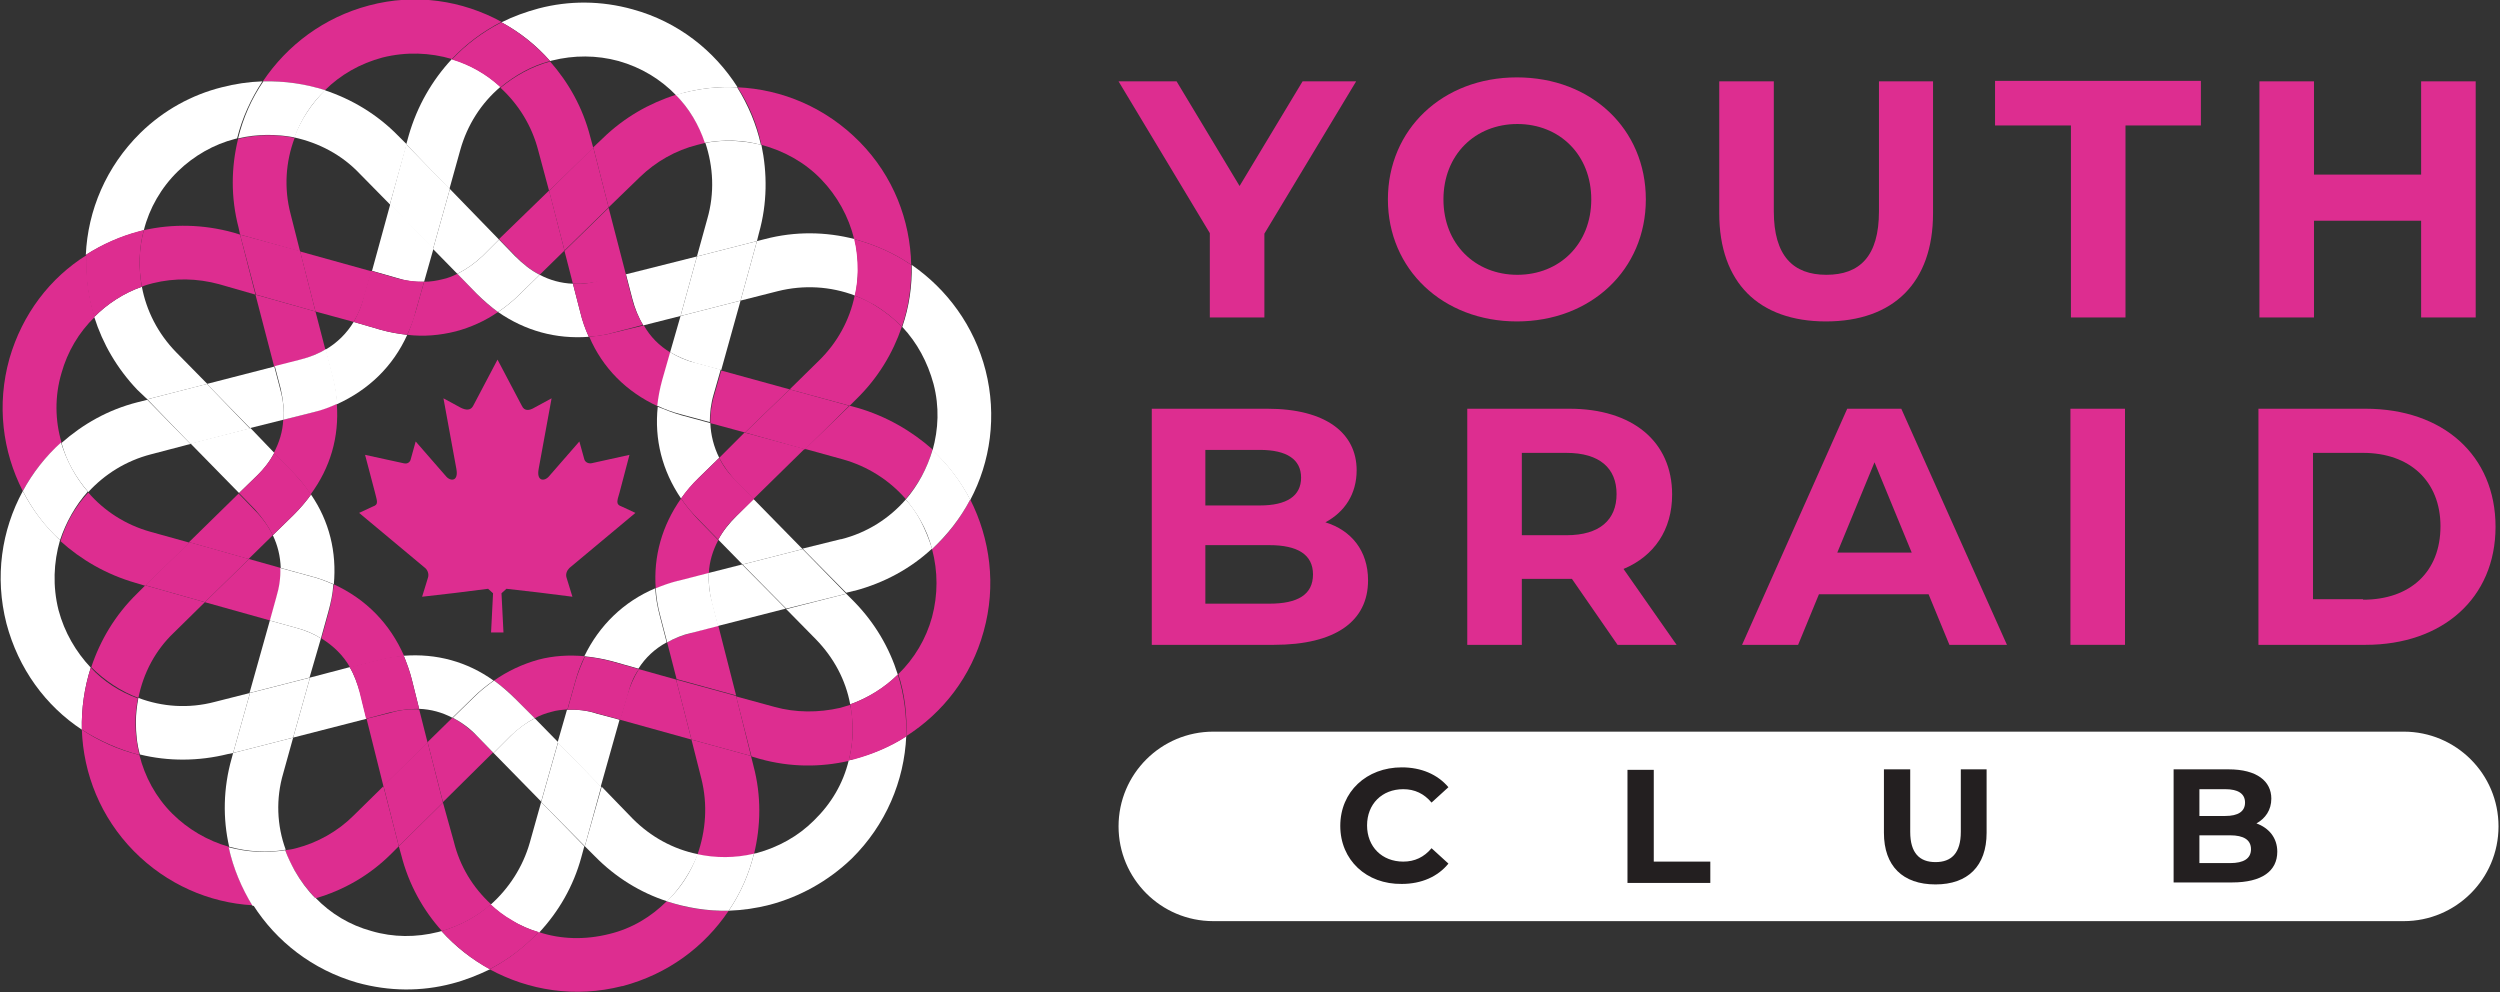 <?xml version="1.0" encoding="UTF-8"?>
<!-- Generator: Adobe Illustrator 22.1.0, SVG Export Plug-In . SVG Version: 6.00 Build 0)  -->
<svg xmlns="http://www.w3.org/2000/svg" xmlns:xlink="http://www.w3.org/1999/xlink" version="1.1" x="0px" y="0px" viewBox="0 0 504 200" style="enable-background:new 0 0 504 200;" xml:space="preserve">
<rect x="0" y="0" width="504" height="200" fill="#333333" stroke="none"/>
<style type="text/css">
	.st0{fill:none;}
	.st1{fill:#DD2D90;}
	.st2{fill:#FFFFFF;}
	.st3{fill:#231F20;}
</style>
<g id="Layer_1">
	<g>
		<path class="st0" d="M47,151.8l-1,0.3c-6.1,1.6-12.2,1.5-17.8,0.1c1.1,4.4,3.4,8.5,6.6,11.8c3.2,3.2,7.1,5.5,11.4,6.7    c-1.3-5.7-1.2-11.8,0.5-17.8L47,151.8z"></path>
		<path class="st0" d="M50.4,139.7l4.1-14.6l-13.2-3.7l-6.2,6.1c-3.7,3.7-6.2,8.3-7.2,13.3c4.8,1.8,10.1,2.2,15.4,0.8L50.4,139.7z"></path>
		<path class="st0" d="M71.3,164.3l6-5.9l-3.4-13.6l-14.8,3.8l-2,7.2c-1.5,5.2-1.3,10.5,0.5,15.5c0.7-0.1,1.4-0.3,2.2-0.4    C64,169.8,68.1,167.5,71.3,164.3z"></path>
		<path class="st0" d="M80.4,170.6l-1.5,1.5c-4.4,4.4-9.7,7.4-15.3,9c3.1,3.1,7,5.4,11.3,6.7c4.4,1.2,9,1.3,13.4,0.2    c0.2-0.1,0.4-0.1,0.7-0.2c-3.8-4.2-6.7-9.4-8.2-15.3L80.4,170.6z"></path>
		<path class="st0" d="M27.5,119.7l1.7-1.7l-2-0.6c-5.9-1.7-11-4.6-15.2-8.6c-1.4,4.4-1.6,9.3-0.3,14.1c1.2,4.5,3.5,8.5,6.5,11.6    C20.1,129.1,23.1,124,27.5,119.7z"></path>
		<path class="st0" d="M30.2,107l7.9,2.2l10-9.8l-9.8-10l-8,2.1c-5,1.3-9.4,4-12.6,7.6C20.9,102.8,25.2,105.6,30.2,107z"></path>
		<path class="st0" d="M106.8,169.9l2.3-8.2l-9.6-9.8l-10.1,10l2,7.9c1.3,4.9,3.9,9.3,7.5,12.6C102.6,179.1,105.4,174.8,106.8,169.9    z"></path>
		<path class="st0" d="M27.7,81l2-0.5l-1.9-2c-4.2-4.3-7.1-9.3-8.7-14.7c-3.1,3.1-5.4,7-6.7,11.3c-1.3,4.8-1.2,9.6,0,14    C16.6,85.4,21.8,82.6,27.7,81L27.7,81z"></path>
		<path class="st0" d="M151.4,152.4l0.5,1.9c1.5,6.1,1.5,12.1,0.1,17.8c0.2,0,0.4-0.1,0.5-0.1c4.4-1.1,8.4-3.4,11.6-6.6    c3.4-3.4,5.8-7.5,7-12.1c-5.7,1.3-11.9,1.2-17.9-0.4L151.4,152.4z"></path>
		<path class="st0" d="M164.5,128.9l-6-6.1l-13.7,3.5l3.6,14.1l7.7,2.1c4.4,1.2,9,1.3,13.3,0.1c0.7-0.2,1.3-0.4,2-0.6    C170.4,137.1,168.1,132.5,164.5,128.9z"></path>
		<path class="st0" d="M119.8,172.6l-2-2l-0.6,2.2c-1.7,5.9-4.7,11-8.6,15.2c4.5,1.4,9.4,1.6,14.1,0.4h0.1c4.5-1.2,8.5-3.5,11.6-6.6    C129.1,180,124.1,176.9,119.8,172.6z"></path>
		<path class="st0" d="M139.4,149.1l-14.4-4l-3.8,13.5l6.3,6.5c3.6,3.7,8.2,6.1,13.1,7.2c1.7-4.7,2.1-10,0.8-15.3L139.4,149.1z"></path>
		<path class="st0" d="M80.3,27.4l1.7,1.7l0.5-1.8c1.7-6,4.7-11.2,8.7-15.4c-4.4-1.4-9.2-1.6-14-0.3c-4.5,1.2-8.5,3.5-11.6,6.5    C70.9,20,76,23,80.3,27.4z"></path>
		<path class="st0" d="M152.6,48.6l1.5-0.4c6.2-1.6,12.4-1.5,18.1,0c-1.1-4.5-3.3-8.7-6.7-12.1c-3.3-3.4-7.5-5.8-12-6.9    c1.3,5.7,1.2,11.8-0.5,17.8L152.6,48.6z"></path>
		<path class="st0" d="M129,35.7l-6.3,6.1l3.5,13.5l14.3-3.6l2.1-7.6c1.5-5.2,1.2-10.5-0.5-15.3c-0.5,0.1-1.1,0.2-1.6,0.4    C136.2,30.3,132.3,32.5,129,35.7z"></path>
		<path class="st0" d="M149.3,60.6l-3.9,14l13.8,3.8l5.9-5.8c3.7-3.6,6.2-8.1,7.2-13.1c-4.9-1.9-10.3-2.2-15.6-0.9L149.3,60.6z"></path>
		<path class="st0" d="M172.7,80.4l-1.4,1.4l1.5,0.4c5.9,1.6,11,4.6,15.2,8.5c1.2-4.2,1.4-8.8,0.2-13.4c-1.1-4.4-3.3-8.3-6.4-11.5    C180,71.2,177,76.2,172.7,80.4z"></path>
		<path class="st0" d="M169.9,92.7l-7.6-2.1L152,100.7l9.9,10.1l7.7-1.9h0.1c5.2-1.4,9.7-4.2,13-8C179.3,96.9,174.9,94.1,169.9,92.7    z"></path>
		<path class="st0" d="M35.5,71l6.2,6.4l13.6-3.5l-3.8-14.6l-7.3-2.1c-4.4-1.2-9-1.3-13.4-0.2c-0.7,0.2-1.5,0.4-2.2,0.7    C29.5,62.6,31.8,67.3,35.5,71z"></path>
		<path class="st0" d="M60.5,50.6l14.4,4l3.7-13.5L72.5,35c-3.6-3.7-8.2-6.2-13.2-7.2c-1.8,4.8-2.2,10.1-0.8,15.4L60.5,50.6z"></path>
		<path class="st0" d="M172.2,119.3l-1.6,0.4l1.6,1.6c4.2,4.3,7.1,9.4,8.8,14.7c3.2-3.1,5.6-7.1,6.8-11.5c1.3-4.6,1.3-9.3,0-13.7    C183.5,114.7,178.2,117.7,172.2,119.3C172.2,119.2,172.2,119.2,172.2,119.3z"></path>
		<path class="st0" d="M92.9,30.2l-2.2,7.9l9.9,10.2l10.1-9.8l-2.1-8.3c-1.3-5.1-4-9.4-7.6-12.6C97.1,20.9,94.3,25.2,92.9,30.2z"></path>
		<path class="st0" d="M119.6,29.7l1.8-1.8c4.3-4.2,9.4-7.1,14.8-8.8c-3.1-3.2-7-5.6-11.6-6.9c-4.4-1.2-9-1.3-13.4-0.1    c-0.1,0-0.3,0.1-0.4,0.1c3.8,4.2,6.6,9.4,8.1,15.2L119.6,29.7z"></path>
		<path class="st0" d="M48.4,47.3L48,45.9c-1.6-6.1-1.5-12.2-0.1-17.9c-0.1,0-0.3,0.1-0.4,0.1l0,0c-4.3,1.1-8.3,3.4-11.5,6.5    c-3.5,3.4-5.8,7.5-6.9,11.9c5.8-1.3,12-1.3,18.1,0.4L48.4,47.3z"></path>
		<path class="st0" d="M137.2,63.7l-7.5,1.9c1.4,2.3,3.2,4.1,5.4,5.5L137.2,63.7z"></path>
		<path class="st0" d="M50.4,86.4l4.8,5c1.1-2.1,1.8-4.3,1.9-6.7L50.4,86.4z"></path>
		<path class="st0" d="M113.8,50.5l-5,4.9c2.1,1.1,4.3,1.7,6.7,1.8L113.8,50.5z"></path>
		<path class="st0" d="M92.2,55.2l-4.9-5l-1.9,6.7c1.3,0,2.5-0.2,3.7-0.5C90.2,56.1,91.2,55.7,92.2,55.2z"></path>
		<path class="st0" d="M145,92.3l5.2-5.1l-7-1.9C143.3,87.8,143.8,90.1,145,92.3z"></path>
		<path class="st0" d="M62.5,136.6l8-2.1c-1.4-2.5-3.3-4.4-5.8-5.9L62.5,136.6z"></path>
		<path class="st0" d="M149.7,113.8l-4.9-5c-1.1,2.1-1.8,4.3-1.9,6.7L149.7,113.8z"></path>
		<path class="st0" d="M136.3,137l-1.9-7.4c-2.3,1.3-4.2,3.1-5.7,5.3L136.3,137z"></path>
		<path class="st0" d="M86.2,149.6l5-4.9c-2.1-1.1-4.3-1.7-6.7-1.8L86.2,149.6z"></path>
		<path class="st0" d="M55,107.9l-4.8,4.7l6.4,1.8C56.5,112.2,56,110,55,107.9z"></path>
		<path class="st0" d="M63.6,62.8l2,7.7c2.4-1.4,4.2-3.3,5.7-5.6L63.6,62.8z"></path>
		<path class="st0" d="M107.8,144.8l4.7,4.8l1.9-6.6c-1.1,0.1-2.2,0.2-3.2,0.5C110,143.8,108.9,144.3,107.8,144.8z"></path>
		<path class="st0" d="M137.3,100.5c-3.8-5.5-5.4-11.9-4.7-18.6c-6.3-2.9-11-7.7-13.8-14c-6.6,0.5-12.9-1.2-18.3-5    c-2.7,1.8-5.5,3.1-8.6,3.9c-3.2,0.8-6.4,1-9.8,0.7c-2.9,6.4-7.8,11.2-14.2,14c0.5,6.6-1.3,12.9-5.2,18.3    c3.6,5.4,5.2,11.6,4.5,18.1c6.5,2.9,11.3,7.9,14.1,14.4c6.6-0.5,12.8,1.2,18.2,5c2.8-1.9,5.7-3.3,8.9-4.1c3-0.8,6.2-1,9.4-0.7    c3-6.3,7.9-11,14.3-13.7C131.7,112.1,133.4,105.8,137.3,100.5z"></path>
		<path class="st1" d="M156.1,142.5l-7.7-2.1l3.1,12.1l1.7,0.5c6.1,1.7,12.2,1.7,17.9,0.4c0.5-2,0.8-4,0.8-6.1    c0-1.8-0.1-3.5-0.5-5.2c-0.7,0.2-1.3,0.4-2,0.6C165,143.7,160.4,143.7,156.1,142.5z"></path>
		<path class="st1" d="M110.7,38.5l8.9-8.7l-0.6-2.2c-1.5-5.9-4.4-11-8.1-15.2c-3.7,1-7.1,2.9-10,5.3c3.6,3.3,6.3,7.6,7.6,12.6    L110.7,38.5z"></path>
		<path class="st1" d="M48.4,47.3l12.1,3.4l-1.9-7.5c-1.4-5.3-1-10.6,0.8-15.4C55.7,27,51.8,27.1,48,28c-1.4,5.7-1.5,11.8,0.1,17.9    L48.4,47.3z"></path>
		<path class="st1" d="M46.1,170.7c-4.2-1.2-8.2-3.5-11.4-6.7c-3.3-3.3-5.5-7.4-6.6-11.8c-4.1-1-8-2.7-11.6-5.1    c0.3,8.9,3.8,17.7,10.5,24.5c6.6,6.7,15.2,10.4,23.9,10.9C48.7,178.9,47,174.9,46.1,170.7z"></path>
		<path class="st1" d="M60.4,72.6c1.9-0.5,3.6-1.2,5.2-2.1l-2-7.7l-12.1-3.4L55.3,74L60.4,72.6L60.4,72.6z"></path>
		<path class="st1" d="M128.8,134.9c-1,1.6-1.8,3.4-2.4,5.4l-1.4,4.8l14.4,4l-3.1-12.1L128.8,134.9z"></path>
		<path class="st1" d="M187.9,110.7c1.2,4.5,1.2,9.2,0,13.7c-1.2,4.4-3.6,8.4-6.8,11.5c1.3,4,1.8,8.3,1.6,12.5    c7.4-4.7,13.1-12,15.6-21.1c2.6-9.3,1.3-18.7-2.7-26.6C193.6,104.5,191,107.9,187.9,110.7z"></path>
		<path class="st1" d="M143.2,85.3l7,1.9l9-8.7l-13.8-3.8l-1.4,4.9C143.4,81.6,143.2,83.4,143.2,85.3z"></path>
		<path class="st1" d="M55,107.9c-0.9-1.8-2.1-3.5-3.7-5.1l-3.2-3.3l-10,9.8l12,3.4L55,107.9z"></path>
		<path class="st1" d="M172.8,82.2l-1.5-0.4l-9,8.7l7.6,2.1c5,1.4,9.4,4.2,12.7,8c2.5-2.9,4.4-6.3,5.4-10    C183.8,86.9,178.7,83.9,172.8,82.2z"></path>
		<path class="st1" d="M99.6,137.2c1.5,1.1,3,2.3,4.3,3.7l3.9,3.9c1.1-0.6,2.2-1,3.4-1.3c1-0.3,2.1-0.4,3.2-0.5l1.6-5.7    c0.5-1.8,1.1-3.4,1.9-5c-3.2-0.3-6.4-0.1-9.4,0.7C105.3,133.9,102.3,135.3,99.6,137.2z"></path>
		<path class="st1" d="M91.2,144.7l-5,4.9l3.1,12.1l10.1-10l-3.3-3.4C94.6,146.9,93,145.6,91.2,144.7z"></path>
		<path class="st1" d="M115.5,57.2c1.8,0.1,3.8-0.1,5.8-0.6l4.9-1.2l-3.5-13.5l-8.9,8.7L115.5,57.2z"></path>
		<path class="st1" d="M35.1,127.5l6.2-6.1l-12-3.4l-1.7,1.7c-4.4,4.3-7.4,9.4-9.2,14.8c2.7,2.7,6,4.9,9.5,6.2    C28.9,135.7,31.3,131.1,35.1,127.5z"></path>
		<path class="st1" d="M67.9,81.4c-1.5,0.7-3.1,1.2-4.8,1.7l-6,1.5c-0.1,2.4-0.8,4.6-1.9,6.7l3.8,3.9c1.4,1.4,2.6,2.9,3.6,4.5    C66.6,94.3,68.4,88.1,67.9,81.4z"></path>
		<path class="st1" d="M132.6,81.9c0.2-1.7,0.5-3.5,1-5.2l1.6-5.6c-2.3-1.4-4.1-3.2-5.4-5.5L124,67c-1.8,0.5-3.5,0.7-5.2,0.9    C121.5,74.2,126.3,79,132.6,81.9z"></path>
		<path class="st1" d="M77.1,11.6c4.8-1.2,9.6-1,14,0.3c2.9-3.1,6.3-5.6,10-7.5c-7.9-4.3-17.3-5.8-26.7-3.3    c-9.1,2.4-16.5,8-21.4,15.3c4.2-0.1,8.4,0.5,12.5,1.8C68.6,15.1,72.6,12.8,77.1,11.6z"></path>
		<path class="st1" d="M80.4,170.6l-3.1-12.1l-6,5.9c-3.2,3.2-7.3,5.5-11.6,6.6c-0.7,0.2-1.4,0.3-2.2,0.4c0.5,1.4,1.1,2.8,1.9,4.1    c1.2,2.1,2.6,3.9,4.2,5.6c5.6-1.6,10.9-4.6,15.3-9L80.4,170.6z"></path>
		<path class="st1" d="M71.3,64.9c0.9-1.5,1.6-3.1,2.1-5l1.5-5.2l-14.4-4l3.1,12.1L71.3,64.9z"></path>
		<path class="st1" d="M165.1,72.7l-5.9,5.8l12.1,3.3l1.4-1.4c4.3-4.2,7.3-9.2,9.1-14.5c-1.6-1.7-3.4-3.1-5.5-4.4    c-1.3-0.8-2.6-1.4-4-1.9C171.3,64.5,168.8,69.1,165.1,72.7z"></path>
		<path class="st1" d="M153.5,29.2c4.5,1.2,8.7,3.5,12,6.9s5.6,7.6,6.7,12.1c4.1,1.1,8,2.8,11.5,5.2c-0.2-9-3.6-17.9-10.4-24.8    c-6.8-6.9-15.6-10.6-24.6-11C151,21.1,152.6,25,153.5,29.2z"></path>
		<path class="st1" d="M145,92.3c0.9,1.7,2,3.3,3.5,4.8l3.4,3.5l10.3-10.1l-12.1-3.3L145,92.3z"></path>
		<path class="st1" d="M56.6,114.5l-6.4-1.8l-8.9,8.7l13.2,3.7l1.3-4.7C56.4,118.3,56.7,116.4,56.6,114.5z"></path>
		<path class="st1" d="M44.2,57.3l7.3,2.1l-3.1-12.1l-1.3-0.4C41,45.2,34.8,45.1,29,46.4c-1,3.7-1.1,7.6-0.4,11.4    c0.7-0.3,1.4-0.5,2.2-0.7C35.2,56,39.8,56.1,44.2,57.3z"></path>
		<path class="st1" d="M139.3,127.6c-1.8,0.5-3.4,1.1-4.8,1.9l1.9,7.4l12,3.3l-3.6-14.1L139.3,127.6L139.3,127.6z"></path>
		<path class="st1" d="M89.3,161.8l-8.9,8.8l0.5,1.8c1.5,5.9,4.4,11.1,8.2,15.3c3.7-1.1,7.1-2.9,9.9-5.4c-3.7-3.4-6.3-7.7-7.5-12.6    L89.3,161.8z"></path>
		<path class="st1" d="M84.5,143c-1.9-0.1-3.8,0.1-5.8,0.7l0,0l-4.8,1.2l3.4,13.6l8.9-8.8L84.5,143z"></path>
		<path class="st1" d="M119.6,29.7l3.1,12.1l6.3-6.1c3.2-3.1,7.2-5.4,11.6-6.5c0.5-0.1,1.1-0.3,1.6-0.4c-1.2-3.6-3.3-6.9-5.9-9.7    c-5.4,1.7-10.5,4.6-14.8,8.8L119.6,29.7z"></path>
		<path class="st1" d="M108.8,55.4l5-4.9l-3.1-12.1l-10.1,9.8l3.2,3.3C105.4,53.2,107.1,54.5,108.8,55.4z"></path>
		<path class="st1" d="M100.4,62.9c-1.5-1.1-3-2.3-4.3-3.7l-3.9-4c-1,0.5-2,0.9-3,1.1c-1.2,0.3-2.4,0.5-3.7,0.5l-1.7,6    c-0.5,1.6-1,3.2-1.7,4.7c3.4,0.4,6.6,0.1,9.8-0.7C94.9,66,97.8,64.7,100.4,62.9z"></path>
		<path class="st1" d="M137.3,100.5c-3.8,5.4-5.6,11.6-5.1,18.2c1.4-0.6,2.9-1.1,4.4-1.5h0.1l6.2-1.6c0.1-2.4,0.8-4.6,1.9-6.7    l-4-4.1C139.5,103.4,138.3,102,137.3,100.5z"></path>
		<path class="st1" d="M67.3,117.8c-0.2,1.8-0.5,3.6-1,5.5l-1.5,5.4c2.4,1.5,4.4,3.4,5.8,5.9l5.5-1.4c1.8-0.5,3.6-0.8,5.4-0.9    C78.6,125.7,73.8,120.8,67.3,117.8z"></path>
		<path class="st1" d="M27.3,117.5l2,0.6l8.9-8.7l-7.9-2.2c-5-1.4-9.3-4.2-12.5-7.9c-2.6,2.8-4.5,6.1-5.6,9.8    C16.3,112.8,21.4,115.8,27.3,117.5z"></path>
		<path class="st1" d="M12.4,89.2c-1.3-4.4-1.4-9.3,0-14c1.2-4.3,3.5-8.2,6.7-11.3c-1.3-4.1-1.8-8.3-1.6-12.5    C10.1,56,4.5,63.3,1.9,72.3C-0.7,81.6,0.5,91,4.6,99C6.6,95.3,9.2,92,12.4,89.2z"></path>
		<path class="st1" d="M122.8,188.3L122.8,188.3c-4.8,1.2-9.7,1.1-14.2-0.4c-2.9,3-6.2,5.6-9.9,7.5c7.9,4.3,17.3,5.8,26.7,3.4h0.1    c9.1-2.4,16.5-7.9,21.4-15.2c-4.2,0.1-8.4-0.5-12.5-1.9C131.3,184.8,127.4,187.2,122.8,188.3z"></path>
		<path class="st1" d="M151.4,152.4l-12-3.3l2,7.9c1.3,5.2,0.9,10.5-0.8,15.3c3.7,0.8,7.6,0.8,11.4-0.1c1.4-5.7,1.5-11.8-0.1-17.8    L151.4,152.4z"></path>
		<polygon class="st1" points="162.3,90.6 171.2,81.8 159.2,78.5 150.2,87.2   "></polygon>
		<polygon class="st1" points="38.2,109.3 29.3,118 41.3,121.4 50.2,112.7   "></polygon>
		<polygon class="st1" points="122.7,41.8 119.6,29.7 110.7,38.5 113.8,50.5   "></polygon>
		<polygon class="st1" points="77.3,158.4 80.4,170.6 89.3,161.8 86.2,149.6   "></polygon>
		<polygon class="st1" points="60.5,50.6 48.4,47.3 51.6,59.4 63.6,62.8   "></polygon>
		<polygon class="st1" points="139.4,149.1 151.4,152.4 148.4,140.3 136.3,137   "></polygon>
		<path class="st2" d="M129.7,65.6l7.5-1.9l3.3-12l-14.3,3.6l1.3,5C128,62.2,128.7,64,129.7,65.6z"></path>
		<path class="st2" d="M55.3,91.3l-4.8-5l-12.1,3.1l9.8,10l3.5-3.4C53.2,94.6,54.4,93,55.3,91.3z"></path>
		<path class="st2" d="M29,46.4c1.1-4.4,3.5-8.6,6.9-11.9c3.2-3.1,7.2-5.4,11.5-6.5l0,0c0.1,0,0.3-0.1,0.4-0.1c1-4.1,2.8-8,5.1-11.5    c-2.8,0.1-5.5,0.5-8.2,1.2c-6,1.5-11.7,4.6-16.4,9.2c-6.9,6.8-10.6,15.6-11,24.6c3.3-2.1,6.9-3.7,10.7-4.7    C28.4,46.6,28.7,46.5,29,46.4z"></path>
		<path class="st2" d="M57.1,155.9l2-7.2L47,151.8l-0.3,1.1c-1.7,6-1.8,12.1-0.5,17.8c3.7,1,7.6,1.3,11.4,0.6    C55.8,166.4,55.6,161,57.1,155.9z"></path>
		<path class="st2" d="M72.5,35l6.1,6.2L82,29.1l-1.7-1.7C76,23,70.9,20,65.5,18.2c-2.7,2.7-4.9,6-6.2,9.5    C64.3,28.8,68.9,31.2,72.5,35z"></path>
		<path class="st2" d="M117.8,132.3c1.9,0.2,3.7,0.5,5.6,1l5.3,1.5c1.4-2.2,3.3-4,5.7-5.3l-1.4-5.4c-0.5-1.9-0.8-3.7-0.9-5.5    C125.7,121.3,120.8,126.1,117.8,132.3z"></path>
		<path class="st2" d="M29.7,80.5l12.1-3.1L35.5,71c-3.7-3.8-6-8.4-6.9-13.2c-3.7,1.3-6.9,3.4-9.6,6.1c1.7,5.4,4.6,10.4,8.7,14.7    L29.7,80.5z"></path>
		<path class="st2" d="M118.7,67.9c-0.7-1.6-1.3-3.2-1.7-4.9l-1.5-5.8c-2.4-0.1-4.6-0.7-6.7-1.8l-4,3.9c-1.4,1.4-2.9,2.6-4.4,3.6    C105.9,66.7,112.1,68.4,118.7,67.9z"></path>
		<path class="st2" d="M188.2,77.4c1.2,4.6,1,9.1-0.2,13.4c3.1,2.9,5.7,6.3,7.6,10c4.1-7.7,5.4-17,3.1-26.1    c-2.3-9-7.8-16.4-14.9-21.3c0.1,4.2-0.5,8.4-1.9,12.5C184.9,69.1,187,73,188.2,77.4z"></path>
		<path class="st2" d="M92.2,55.2c1.8-0.9,3.5-2.1,5.1-3.6l3.3-3.3l-9.9-10.2l-3.4,12.1L92.2,55.2z"></path>
		<path class="st2" d="M62.7,99.7c-1,1.4-2.2,2.8-3.5,4.1l-4.2,4.1c1,2.1,1.5,4.2,1.6,6.6l6.2,1.7c1.6,0.4,3.1,1,4.5,1.6    C67.9,111.3,66.4,105.1,62.7,99.7z"></path>
		<path class="st2" d="M152.6,48.6l-3.3,12l7.5-1.9c5.2-1.3,10.6-1,15.6,0.9c0.4-1.7,0.5-3.4,0.6-5.1c0-2.1-0.2-4.2-0.7-6.3    c-5.8-1.5-12-1.6-18.1,0L152.6,48.6z"></path>
		<path class="st2" d="M117.2,172.8l0.6-2.2l-8.7-8.9l-2.3,8.2c-1.4,4.9-4.2,9.2-7.9,12.5c1.3,1.2,2.7,2.3,4.3,3.2    c1.7,1,3.6,1.8,5.5,2.4C112.6,183.8,115.6,178.7,117.2,172.8z"></path>
		<path class="st2" d="M114.3,143.1l-1.9,6.6l8.7,8.9l3.8-13.5l-4.5-1.2C118.4,143.2,116.3,143,114.3,143.1z"></path>
		<path class="st2" d="M89,187.7c-0.2,0.1-0.4,0.1-0.7,0.2c-4.4,1.1-9,1.1-13.4-0.2c-4.4-1.2-8.2-3.5-11.3-6.7    c-0.4,0.1-0.8,0.2-1.2,0.3c-3.7,1-7.6,1.3-11.4,1.1c4.7,7.4,12,13.1,21,15.7c6.5,1.8,13,1.8,19.1,0.2c2.7-0.7,5.2-1.7,7.7-2.9    C95.1,193.4,91.8,190.8,89,187.7z"></path>
		<path class="st2" d="M142.9,115.5c-0.1,1.9,0.1,3.9,0.6,6l1.2,4.7l13.7-3.5l-8.8-8.9L142.9,115.5z"></path>
		<path class="st2" d="M185.5,104.8c-0.8-1.5-1.8-2.9-2.9-4.1c-3.3,3.8-7.8,6.7-13,8h-0.1l-7.7,1.9l8.8,8.9l1.6-0.4h0.1    c6-1.6,11.3-4.5,15.6-8.5C187.3,108.7,186.5,106.7,185.5,104.8z"></path>
		<path class="st2" d="M64.7,128.7c-1.4-0.9-3.1-1.6-4.9-2.1l-5.4-1.5l-4.1,14.6l12.1-3.1L64.7,128.7z"></path>
		<path class="st1" d="M55,107.9l4.2-4.1c1.3-1.3,2.5-2.7,3.5-4.1c-1-1.6-2.2-3-3.6-4.5l-3.8-3.9c-0.9,1.7-2.1,3.2-3.6,4.7l-3.5,3.4    l3.2,3.3C52.9,104.4,54.1,106.1,55,107.9z"></path>
		<path class="st1" d="M115.5,57.2L117,63c0.4,1.7,1,3.4,1.7,4.9c1.7-0.1,3.5-0.4,5.2-0.9l5.7-1.5c-0.9-1.6-1.7-3.3-2.2-5.3l-1.3-5    l-4.9,1.2C119.3,57.1,117.4,57.3,115.5,57.2z"></path>
		<path class="st2" d="M48,27.9c3.8-0.9,7.7-0.9,11.4-0.2c1.3-3.6,3.4-6.9,6.2-9.5c-4-1.3-8.3-1.9-12.5-1.8    C50.7,19.9,49,23.8,48,27.9z"></path>
		<path class="st1" d="M128.8,134.9l-5.3-1.5c-1.9-0.5-3.8-0.9-5.6-1c-0.7,1.6-1.4,3.2-1.9,5l-1.6,5.7c2-0.1,4.1,0.1,6.2,0.8    l4.5,1.2l1.4-4.8C127,138.2,127.7,136.4,128.8,134.9z"></path>
		<path class="st2" d="M63.6,181.1c-1.6-1.6-3-3.5-4.2-5.6c-0.7-1.3-1.4-2.7-1.9-4.1c-3.8,0.6-7.7,0.4-11.4-0.6    c0.9,4.2,2.6,8.2,4.8,11.8c3.8,0.2,7.7-0.1,11.4-1.1C62.8,181.3,63.2,181.2,63.6,181.1z"></path>
		<path class="st2" d="M182.6,100.7c1.1,1.3,2.1,2.7,2.9,4.1c1.1,1.9,1.9,3.9,2.4,5.9c3.1-2.9,5.7-6.2,7.7-10    c-1.9-3.7-4.5-7.1-7.6-10C186.9,94.4,185.1,97.8,182.6,100.7z"></path>
		<path class="st2" d="M92.2,55.2l3.9,4c1.4,1.4,2.8,2.6,4.3,3.7c1.5-1,3-2.2,4.4-3.6l4-3.9c-1.8-0.9-3.4-2.2-5-3.8l-3.2-3.3    l-3.3,3.3C95.7,53.1,94,54.3,92.2,55.2z"></path>
		<path class="st1" d="M19,63.9c2.7-2.7,6-4.8,9.6-6.1C27.9,54,28,50.1,29,46.4c-0.3,0.1-0.6,0.1-0.9,0.2c-3.8,1-7.4,2.6-10.7,4.7    C17.2,55.6,17.7,59.8,19,63.9z"></path>
		<path class="st1" d="M103.2,185.5c-1.6-0.9-3-2-4.3-3.2c-2.8,2.5-6.2,4.3-9.9,5.4c2.8,3.1,6.1,5.7,9.7,7.7c3.7-1.9,7-4.4,9.9-7.5    C106.8,187.4,104.9,186.6,103.2,185.5z"></path>
		<path class="st2" d="M64.7,128.7l1.5-5.4c0.5-1.8,0.9-3.7,1-5.5c-1.4-0.6-2.9-1.2-4.5-1.6l-6.2-1.7c0.1,1.9-0.2,3.9-0.8,5.9    l-1.3,4.7l5.4,1.5C61.7,127.1,63.3,127.8,64.7,128.7z"></path>
		<path class="st2" d="M142.9,115.5l-6.2,1.6h-0.1c-1.5,0.4-3,0.9-4.4,1.5c0.1,1.8,0.4,3.7,0.9,5.5l1.4,5.4c1.4-0.8,3.1-1.5,4.8-1.9    h0.1l5.4-1.4l-1.2-4.7C143,119.4,142.8,117.4,142.9,115.5z"></path>
		<path class="st1" d="M172.2,48.2c0.5,2,0.7,4.1,0.7,6.3c0,1.7-0.2,3.4-0.6,5.1c1.4,0.5,2.7,1.2,4,1.9c2,1.2,3.9,2.7,5.5,4.4    c1.4-4,2-8.3,1.9-12.5C180.2,51,176.3,49.3,172.2,48.2z"></path>
		<path class="st2" d="M170.6,119.7l-12.1,3.1l6,6.1c3.6,3.7,6,8.2,6.9,13.1c3.6-1.3,6.9-3.3,9.6-6c-1.7-5.4-4.6-10.4-8.8-14.7    L170.6,119.7z"></path>
		<path class="st2" d="M171.1,153.3c-1.1,4.6-3.5,8.7-7,12.1c-3.2,3.2-7.2,5.4-11.6,6.6c-0.2,0-0.4,0.1-0.5,0.1    c-1,4.1-2.7,8-5.1,11.5c2.8-0.1,5.6-0.5,8.3-1.2c6-1.6,11.7-4.7,16.5-9.3c6.9-6.8,10.6-15.7,11-24.7c-3.2,2.1-6.8,3.6-10.6,4.6    C171.8,153.2,171.4,153.2,171.1,153.3z"></path>
		<path class="st2" d="M11.8,123c-1.2-4.8-1-9.6,0.3-14.1C9,106,6.5,102.7,4.6,99c-4.3,7.9-5.7,17.3-3.3,26.7    c2.4,9.1,7.9,16.6,15.2,21.4c-0.1-4.2,0.5-8.5,1.8-12.5C15.3,131.4,13,127.5,11.8,123z"></path>
		<path class="st2" d="M127.6,165.1l-6.3-6.5l-3.4,12l2,2c4.2,4.3,9.3,7.4,14.6,9.1c2.7-2.7,4.8-6,6.2-9.5    C135.7,171.2,131.2,168.7,127.6,165.1z"></path>
		<path class="st2" d="M137.3,100.5c1.1-1.5,2.3-2.9,3.6-4.2l4.1-4c-1.1-2.2-1.7-4.6-1.8-7l-5.9-1.6c-1.7-0.5-3.2-1.1-4.7-1.7    C131.9,88.6,133.5,94.9,137.3,100.5z"></path>
		<path class="st2" d="M82.1,67.5c-1.8-0.2-3.5-0.5-5.3-1l-5.5-1.6c-1.4,2.3-3.3,4.2-5.7,5.6l1.4,5.4c0.5,1.9,0.8,3.7,0.9,5.6    C74.3,78.6,79.2,73.9,82.1,67.5z"></path>
		<path class="st2" d="M81.4,132.2c0.6,1.5,1.2,3.1,1.6,4.7l1.5,6c2.4,0.1,4.6,0.7,6.7,1.8l4.2-4.1c1.3-1.3,2.7-2.4,4.1-3.4    C94.2,133.4,88,131.7,81.4,132.2z"></path>
		<path class="st2" d="M110.9,12.3c0.1,0,0.3-0.1,0.4-0.1c4.4-1.1,9-1.1,13.4,0.1c4.6,1.3,8.5,3.7,11.6,6.9c0.5-0.2,1.1-0.3,1.6-0.5    c3.5-0.9,7.2-1.3,10.8-1.1c-4.7-7.4-12-13.2-21.1-15.7c-6.4-1.8-12.9-1.8-19-0.2c-2.6,0.7-5.1,1.6-7.5,2.8    C104.8,6.5,108.1,9.1,110.9,12.3z"></path>
		<path class="st2" d="M82.4,27.3l-0.5,1.8l8.7,9l2.2-7.9c1.4-5,4.2-9.4,8.1-12.7c-2.8-2.6-6.2-4.5-9.8-5.6    C87.1,16.2,84.1,21.4,82.4,27.3z"></path>
		<path class="st2" d="M148.5,104c-1.5,1.5-2.8,3.1-3.7,4.8l4.9,5l12.1-3.1l-9.9-10.1L148.5,104z"></path>
		<path class="st2" d="M85.5,56.8l1.9-6.7l-8.7-9L75,54.6l4.9,1.4C81.7,56.6,83.6,56.9,85.5,56.8z"></path>
		<path class="st2" d="M57.2,84.6c0.1-1.9-0.1-3.9-0.7-6.1l-1.2-4.6l-13.6,3.5l8.7,8.9L57.2,84.6z"></path>
		<path class="st2" d="M142.6,44.1l-2.1,7.6l12.1-3.1L153,47c1.7-6,1.7-12.1,0.5-17.8c-3.7-0.9-7.5-1.1-11.3-0.4    C143.8,33.6,144.1,38.9,142.6,44.1z"></path>
		<path class="st2" d="M107.8,144.8c-1.7,0.9-3.3,2-4.8,3.5l-3.5,3.5l9.6,9.8l3.4-12L107.8,144.8z"></path>
		<path class="st2" d="M70.5,134.5l-8,2.1l-3.4,12.1l14.8-3.8l-1.3-5.3C72,137.7,71.4,136,70.5,134.5z"></path>
		<path class="st2" d="M47,151.8l3.4-12.1l-7.1,1.8c-5.3,1.4-10.6,1-15.4-0.8c-0.3,1.6-0.5,3.2-0.5,4.9c0,2.2,0.2,4.4,0.8,6.5    c5.7,1.4,11.8,1.4,17.8-0.1L47,151.8z"></path>
		<path class="st2" d="M38.4,89.5l-8.7-8.9l-2,0.5l0,0c-5.9,1.5-11,4.4-15.3,8.2c1,3.7,2.9,7,5.4,9.9c3.3-3.6,7.6-6.3,12.6-7.6    L38.4,89.5z"></path>
		<path class="st2" d="M135.1,71c1.5,0.9,3.2,1.6,5.1,2.2l5.2,1.4l3.9-14l-12.1,3.1L135.1,71z"></path>
		<path class="st2" d="M107.8,144.8l-3.9-3.9c-1.4-1.4-2.8-2.6-4.3-3.7c-1.4,1-2.8,2.1-4.1,3.4l-4.2,4.1c1.7,0.9,3.4,2.1,4.9,3.7    l3.3,3.4l3.5-3.5C104.5,146.9,106.1,145.7,107.8,144.8z"></path>
		<path class="st2" d="M135.1,71l-1.6,5.6c-0.5,1.8-0.8,3.5-1,5.2c1.5,0.7,3.1,1.3,4.7,1.7l5.9,1.6c0-1.8,0.2-3.7,0.8-5.7l1.4-4.9    l-5.2-1.4C138.3,72.7,136.6,71.9,135.1,71z"></path>
		<path class="st1" d="M28.1,152.2c-0.5-2.1-0.8-4.3-0.8-6.5c0-1.7,0.2-3.3,0.5-4.9c-3.6-1.3-6.9-3.4-9.5-6.2    c-1.3,4.1-1.9,8.3-1.8,12.5C20.1,149.4,24,151.1,28.1,152.2z"></path>
		<path class="st1" d="M181,136c-2.7,2.6-6,4.7-9.6,6c0.3,1.7,0.5,3.5,0.5,5.2c0,2.1-0.3,4.1-0.8,6.1c0.3-0.1,0.7-0.2,1-0.2    c3.7-1,7.3-2.5,10.6-4.6C182.8,144.3,182.3,140.1,181,136z"></path>
		<path class="st1" d="M100.9,17.6c2.9-2.4,6.2-4.3,10-5.3c-2.8-3.1-6.1-5.8-9.8-7.8c-3.7,1.9-7.1,4.4-10,7.5    C94.8,13.1,98.1,15,100.9,17.6z"></path>
		<path class="st2" d="M57.2,84.6l6-1.5c1.7-0.4,3.3-1,4.8-1.7c-0.1-1.8-0.4-3.7-0.9-5.6l-1.4-5.4c-1.5,0.9-3.2,1.6-5.2,2.1l0,0    l-5.1,1.3l1.2,4.6C57.1,80.7,57.3,82.7,57.2,84.6z"></path>
		<path class="st2" d="M17.7,99.1c-2.5-2.9-4.3-6.3-5.4-9.9C9.2,92,6.6,95.3,4.6,99c1.9,3.7,4.4,7.1,7.5,9.9    C13.3,105.3,15.2,101.9,17.7,99.1z"></path>
		<path class="st1" d="M78.7,143.6c2-0.5,4-0.7,5.8-0.7l-1.5-6c-0.4-1.6-1-3.2-1.6-4.7c-1.8,0.1-3.6,0.4-5.4,0.9l-5.5,1.4    c0.9,1.5,1.5,3.2,2,5.1l1.3,5.3L78.7,143.6L78.7,143.6z"></path>
		<path class="st2" d="M136.2,19.1c2.7,2.7,4.7,6.1,5.9,9.7c3.8-0.7,7.7-0.6,11.3,0.4c-0.9-4.1-2.6-8.1-4.8-11.6    c-3.6-0.2-7.3,0.2-10.8,1.1C137.3,18.8,136.8,19,136.2,19.1z"></path>
		<path class="st1" d="M145,92.3l-4.1,4c-1.4,1.3-2.6,2.7-3.6,4.2c1,1.5,2.2,2.9,3.5,4.2l4,4.1c0.9-1.7,2.1-3.3,3.7-4.8l3.5-3.4    l-3.4-3.5C147,95.6,145.8,94,145,92.3z"></path>
		<path class="st2" d="M152,172.1c-3.8,0.9-7.7,0.9-11.4,0.1c-1.3,3.6-3.4,6.9-6.2,9.5c4,1.3,8.2,2,12.5,1.9    C149.3,180.1,151,176.2,152,172.1z"></path>
		<path class="st1" d="M71.3,64.9l5.5,1.6c1.8,0.5,3.6,0.8,5.3,1c0.7-1.5,1.3-3,1.7-4.7l1.7-6c-1.8,0-3.8-0.2-5.8-0.8l-4.9-1.4    l-1.5,5.2C72.9,61.8,72.1,63.4,71.3,64.9z"></path>
		<polygon class="st2" points="109.1,161.7 117.9,170.6 121.2,158.6 112.5,149.7   "></polygon>
		<polygon class="st2" points="90.7,38.1 81.9,29.1 78.6,41.2 87.3,50.2   "></polygon>
		<polygon class="st2" points="41.7,77.4 29.7,80.5 38.4,89.5 50.4,86.4   "></polygon>
		<polygon class="st2" points="158.5,122.7 170.6,119.7 161.8,110.7 149.7,113.8   "></polygon>
		<polygon class="st2" points="149.3,60.6 152.6,48.6 140.5,51.7 137.2,63.7   "></polygon>
		<polygon class="st2" points="50.4,139.7 47,151.8 59.1,148.7 62.5,136.6   "></polygon>
	</g>
	<path class="st1" d="M100.4,127.5h1.1l-0.4-7.9l1-0.9c4.6,0.5,8.7,1,13.3,1.6l-1.2-3.9c-0.2-0.7,0.1-1.4,0.6-1.9l13.3-11.1   l-2.8-1.3c-1.2-0.4-0.9-1.1-0.4-2.8l2-7.6l-7.7,1.7c-0.8,0.1-1.3-0.4-1.4-0.8l-1-3.6l-6.1,7c-0.9,1.1-2.6,1.1-2.1-1.5l2.6-14.2   l-3.5,1.9c-1,0.6-2,0.7-2.5-0.4l-4.9-9.3l-4.9,9.3c-0.5,1-1.5,0.9-2.5,0.4l-3.5-1.9L92,94.5c0.5,2.6-1.2,2.6-2.1,1.5l-6.1-7l-1,3.6   c-0.1,0.5-0.6,1-1.4,0.8l-7.8-1.7l2,7.6c0.4,1.7,0.8,2.4-0.4,2.8l-2.8,1.3l13.3,11.1c0.5,0.4,0.8,1.2,0.6,1.9l-1.2,3.9   c4.6-0.5,8.7-1,13.3-1.6l1,0.9l-0.4,7.9H100.4L100.4,127.5z"></path>
</g>
<g id="Layer_3">
	<g>
		<path class="st1" d="M254.9,47.1V64h-11V47l-18.4-30.6h11.7l12.7,21.1l12.7-21.1h10.8L254.9,47.1z"></path>
		<path class="st1" d="M279.8,40.2c0-14.1,11-24.6,26-24.6c15,0,26,10.4,26,24.6c0,14.2-11.1,24.6-26,24.6    C290.9,64.8,279.8,54.3,279.8,40.2z M320.8,40.2c0-9-6.4-15.2-14.9-15.2c-8.5,0-14.9,6.2-14.9,15.2c0,9,6.4,15.2,14.9,15.2    C314.4,55.4,320.8,49.2,320.8,40.2z"></path>
		<path class="st1" d="M346.6,43V16.4h11v26.2c0,9,3.9,12.8,10.6,12.8c6.7,0,10.6-3.7,10.6-12.8V16.4h10.9V43c0,14-8,21.8-21.6,21.8    C354.6,64.8,346.6,57,346.6,43z"></path>
		<path class="st1" d="M417.4,25.3h-15.2v-9h41.5v9h-15.2V64h-11V25.3z"></path>
		<path class="st1" d="M499.1,16.4V64h-11V44.5h-21.6V64h-11V16.4h11v18.8h21.6V16.4H499.1z"></path>
		<path class="st1" d="M275.8,117c0,8.2-6.5,13-19,13h-24.6V82.4h23.3c11.9,0,18,5,18,12.4c0,4.8-2.4,8.4-6.3,10.5    C272.4,106.9,275.8,111,275.8,117z M243,90.7v11.2H254c5.4,0,8.3-1.9,8.3-5.6c0-3.7-2.9-5.6-8.3-5.6H243z M264.7,115.8    c0-4-3.1-5.9-8.8-5.9H243v11.8h12.9C261.6,121.7,264.7,119.9,264.7,115.8z"></path>
		<path class="st1" d="M326.1,130l-9.2-13.3h-0.5h-9.6V130h-11V82.4h20.6c12.7,0,20.7,6.6,20.7,17.3c0,7.1-3.6,12.4-9.8,15L338,130    H326.1z M315.8,91.3h-9v16.6h9c6.7,0,10.1-3.1,10.1-8.3C325.9,94.4,322.5,91.3,315.8,91.3z"></path>
		<path class="st1" d="M388.8,119.8h-22.1l-4.2,10.2h-11.3l21.2-47.6h10.9l21.3,47.6h-11.6L388.8,119.8z M385.4,111.4l-7.5-18.2    l-7.5,18.2H385.4z"></path>
		<path class="st1" d="M417.4,82.4h11V130h-11V82.4z"></path>
		<path class="st1" d="M455.3,82.4h21.6c15.6,0,26.2,9.4,26.2,23.8c0,14.4-10.7,23.8-26.2,23.8h-21.6V82.4z M476.4,120.9    c9.5,0,15.6-5.6,15.6-14.8c0-9.1-6.2-14.8-15.6-14.8h-10.1v29.5H476.4z"></path>
	</g>
	<path class="st2" d="M484.6,147.5h-240c-10.5,0-19.1,8.5-19.1,19.1v0c0,10.5,8.5,19.1,19.1,19.1h240c10.5,0,19.1-8.5,19.1-19.1v0   C503.7,156,495.1,147.5,484.6,147.5z"></path>
	<g>
		<path class="st3" d="M270.2,166.5c0-6.9,5.3-11.8,12.4-11.8c3.9,0,7.2,1.4,9.4,4l-3.4,3.1c-1.5-1.8-3.4-2.7-5.7-2.7    c-4.3,0-7.3,3-7.3,7.3s3,7.3,7.3,7.3c2.3,0,4.2-0.9,5.7-2.7l3.4,3.1c-2.1,2.6-5.4,4.1-9.4,4.1    C275.5,178.3,270.2,173.4,270.2,166.5z"></path>
		<path class="st3" d="M328.1,155.2h5.3v18.5h11.4v4.3h-16.7V155.2z"></path>
		<path class="st3" d="M379.8,167.9v-12.8h5.3v12.6c0,4.3,1.9,6.1,5.1,6.1c3.2,0,5.1-1.8,5.1-6.1v-12.6h5.2v12.8    c0,6.7-3.8,10.4-10.3,10.4C383.6,178.3,379.8,174.6,379.8,167.9z"></path>
		<path class="st3" d="M459.1,171.7c0,3.9-3.1,6.2-9.1,6.2h-11.8v-22.8h11.1c5.7,0,8.6,2.4,8.6,5.9c0,2.3-1.2,4-3,5    C457.4,166.9,459.1,168.9,459.1,171.7z M443.4,159.1v5.4h5.2c2.6,0,4-0.9,4-2.7c0-1.8-1.4-2.7-4-2.7H443.4z M453.8,171.2    c0-1.9-1.5-2.8-4.2-2.8h-6.2v5.6h6.2C452.3,174,453.8,173.1,453.8,171.2z"></path>
	</g>
</g>
</svg>
